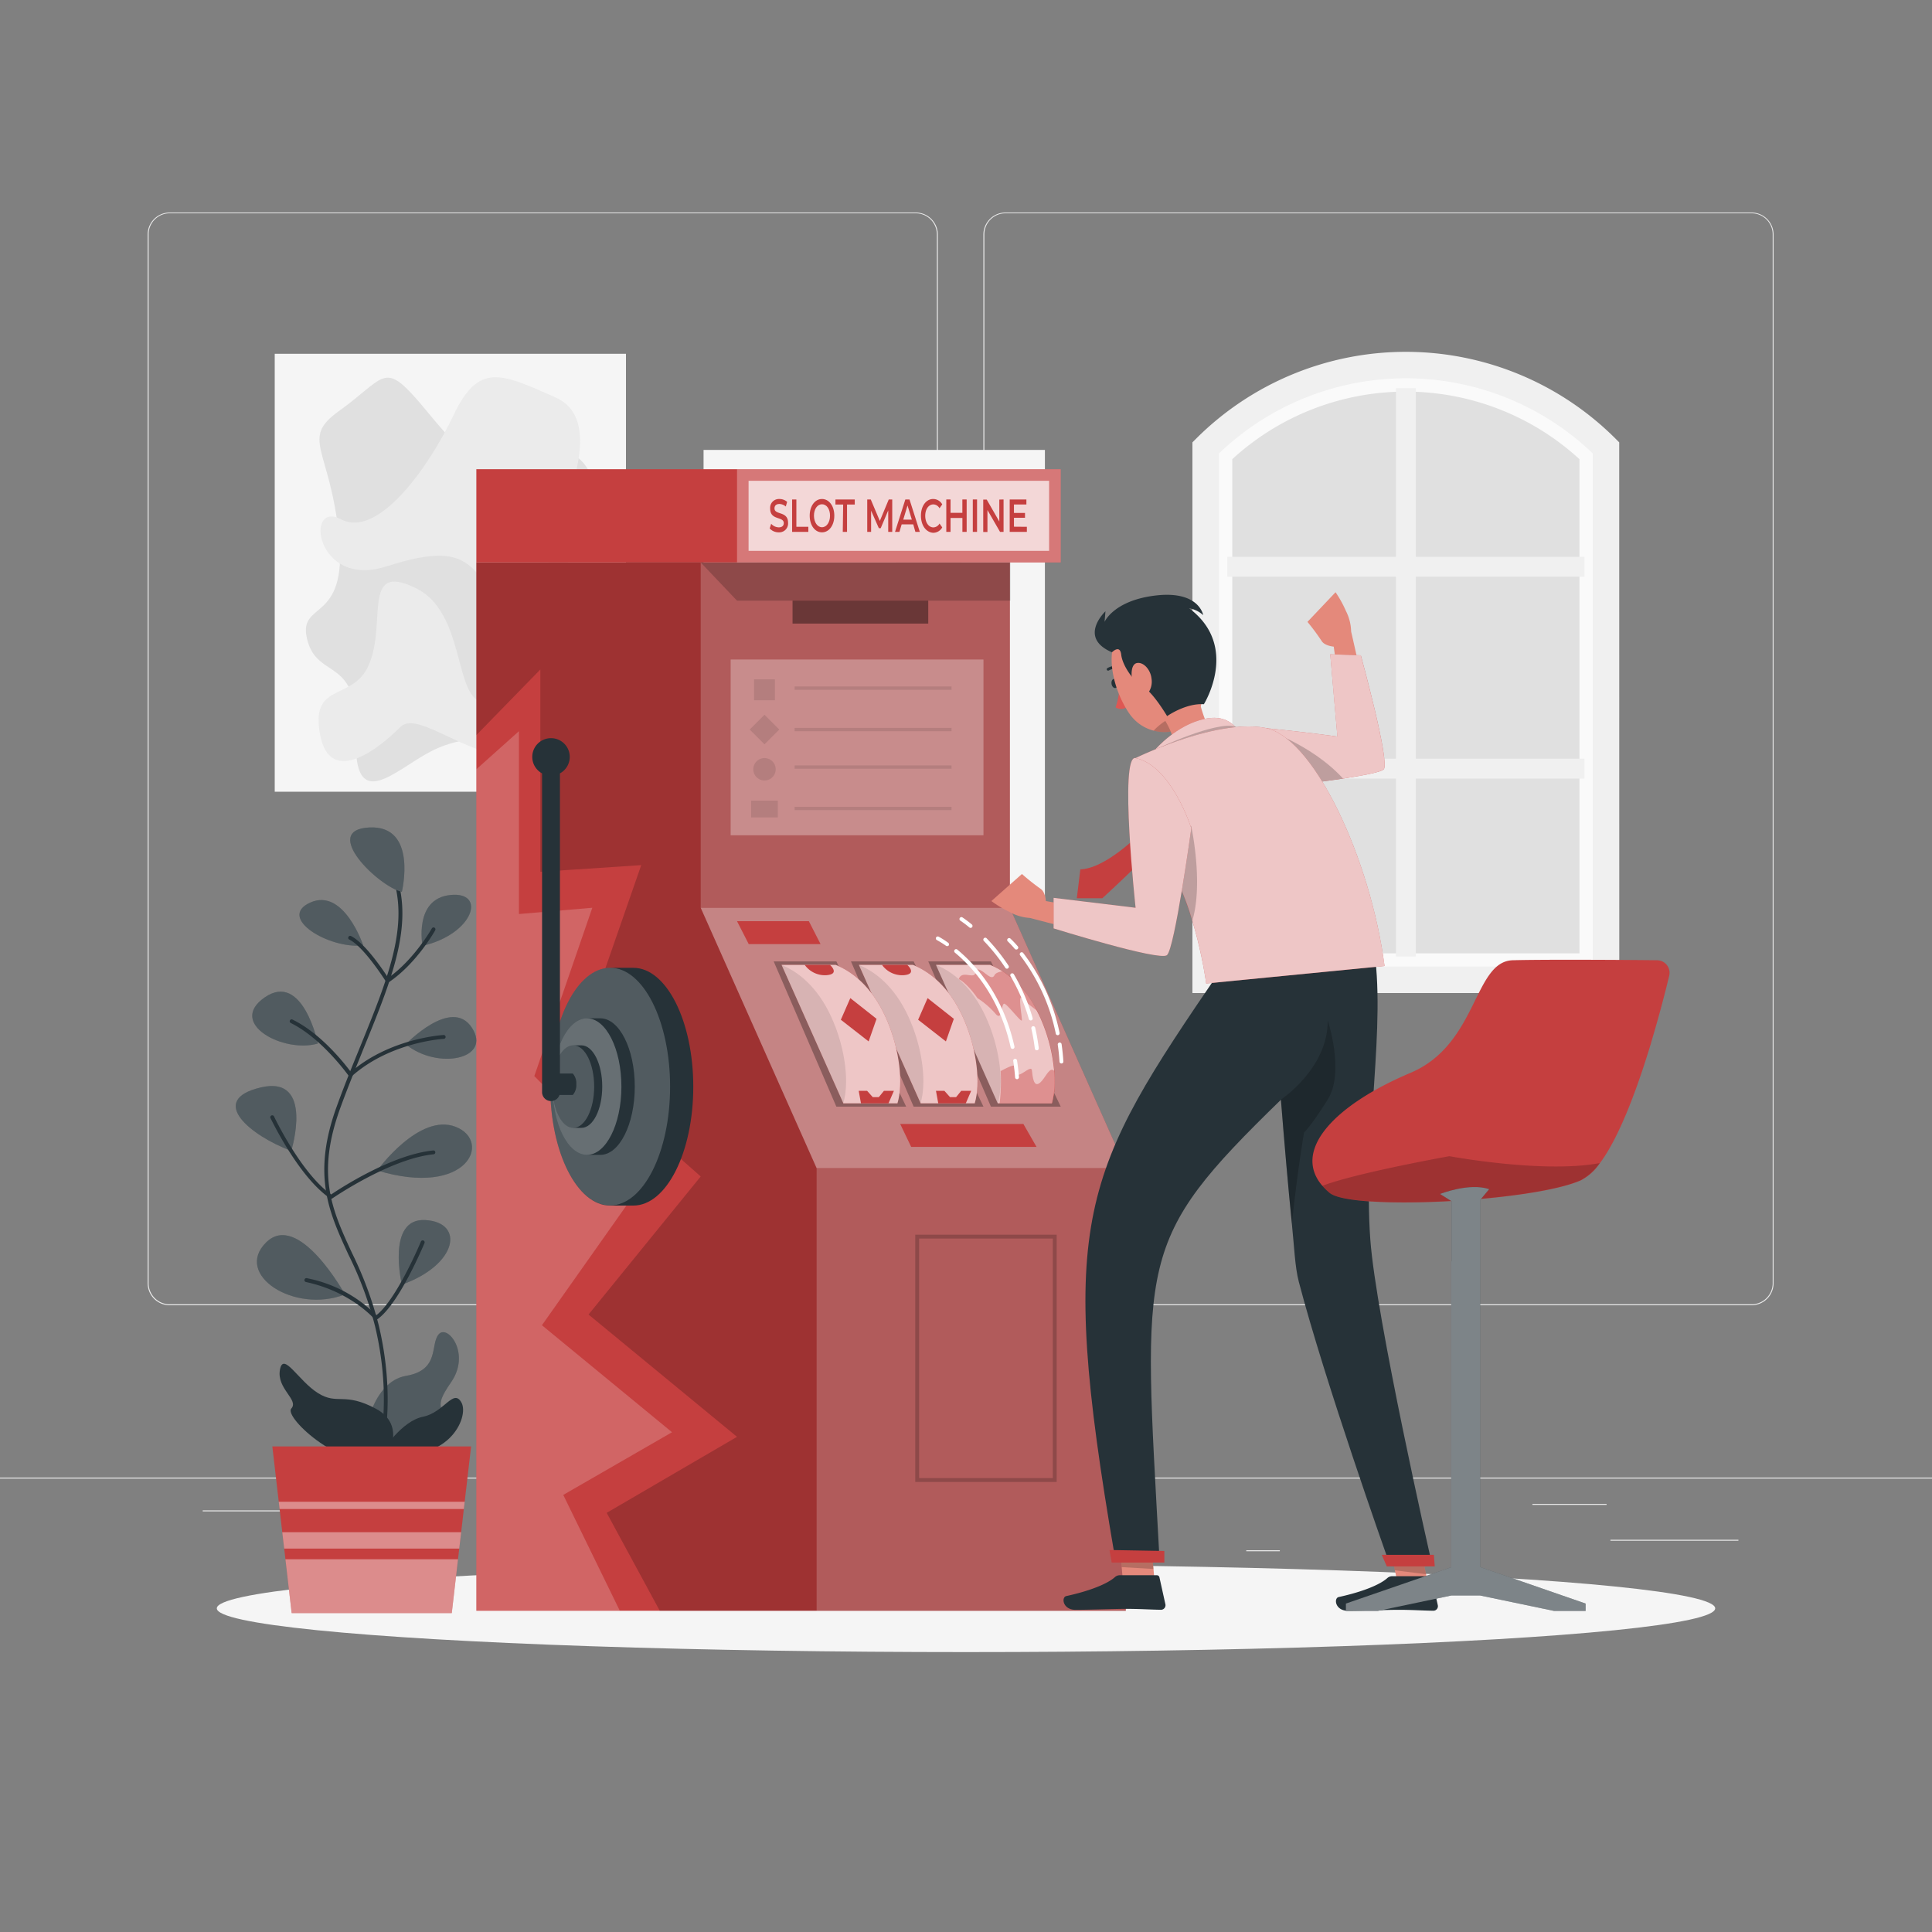 <svg xmlns="http://www.w3.org/2000/svg" viewBox="0 0 500 500"><rect x="0" y="0" width="500" height="500" fill="#808080" stroke="none"/><g id="freepik--background-complete--inject-3"><rect y="382.4" width="500" height="0.25" style="fill:#ebebeb"></rect><rect x="416.78" y="398.49" width="33.12" height="0.25" style="fill:#ebebeb"></rect><rect x="322.53" y="401.21" width="8.69" height="0.25" style="fill:#ebebeb"></rect><rect x="396.59" y="389.21" width="19.19" height="0.25" style="fill:#ebebeb"></rect><rect x="52.46" y="390.89" width="43.19" height="0.25" style="fill:#ebebeb"></rect><rect x="104.56" y="390.89" width="6.33" height="0.25" style="fill:#ebebeb"></rect><rect x="131.47" y="395.11" width="93.68" height="0.25" style="fill:#ebebeb"></rect><path d="M237,337.8H43.91a5.71,5.71,0,0,1-5.7-5.71V60.66A5.71,5.71,0,0,1,43.91,55H237a5.71,5.71,0,0,1,5.71,5.71V332.09A5.71,5.71,0,0,1,237,337.8ZM43.91,55.2a5.46,5.46,0,0,0-5.45,5.46V332.09a5.46,5.46,0,0,0,5.45,5.46H237a5.47,5.47,0,0,0,5.46-5.46V60.66A5.47,5.47,0,0,0,237,55.2Z" style="fill:#ebebeb"></path><path d="M453.31,337.8H260.21a5.72,5.72,0,0,1-5.71-5.71V60.66A5.72,5.72,0,0,1,260.21,55h193.1A5.71,5.71,0,0,1,459,60.66V332.09A5.71,5.71,0,0,1,453.31,337.8ZM260.21,55.2a5.47,5.47,0,0,0-5.46,5.46V332.09a5.47,5.47,0,0,0,5.46,5.46h193.1a5.47,5.47,0,0,0,5.46-5.46V60.66a5.47,5.47,0,0,0-5.46-5.46Z" style="fill:#ebebeb"></path><rect x="71.1" y="91.56" width="90.9" height="113.34" style="fill:#f5f5f5"></rect><path d="M87.74,106.36c11.45-8.21,11.48-12.71,19.68-3.52s13.91,20.31,28.79,14.51,23.17,9.22,13.65,23-6,32.68,0,41.71,3.22,21.2-6.4,14.4-22.65-6.8-31.95-2S91.3,211.15,92.14,190.4s-9.85-14.25-12.6-24.74,10.52-3.83,8.2-26.81S77.6,113.63,87.74,106.36Z" style="fill:#e0e0e0"></path><path d="M143.74,102.84c-13.92-6.16-19.82-9.21-26.34,4.55s-19.65,32.05-29.14,27-6.61,18,11.6,12.23,22.6-2.87,29,11,4.88,21.59,12.61,16.53-2.93-20.64,1.44-33.22S156.24,108.38,143.74,102.84Z" style="fill:#ebebeb"></path><path d="M95,173c5.62-10.76-2-28,12.68-20.76s8.54,35,21.15,28.43,4.07-25.58,14.84-26.51,9.6,41.43-6.11,42.3-29.27-13.09-34-8.27-17.93,15.84-20.67,2.18S90.65,181.3,95,173Z" style="fill:#ebebeb"></path><rect x="182.07" y="116.45" width="88.34" height="118.49" transform="translate(452.49 351.38) rotate(180)" style="fill:#f5f5f5"></rect><path d="M194.55,128.35c2.55-4.74,65.76,19.08,64.06,24.23S209.22,162,205,169s50.51,16.26,49.52,21-52.76.56-53.72,5.27,54.54,12.89,50.83,20-49.8,2-54.87-10,22.84-11.18,23.63-19.14-29.74-9.49-25.86-22.26,44-3.57,40.26-14.7S189.71,137.32,194.55,128.35Z" style="fill:#e6e6e6"></path><path d="M242.9,129c8.25-1.93,17.78,12.81,8,9.51S234.65,130.91,242.9,129Z" style="fill:#ebebeb"></path><path d="M205.67,147.64c.41-4.12-11.76-3.39-11.9,0S205.24,151.92,205.67,147.64Z" style="fill:#ebebeb"></path><path d="M251.65,172.38c-4.45-7.35-17.56-4.17-17.42-.78S256.47,180.32,251.65,172.38Z" style="fill:#ebebeb"></path><polygon points="312.04 115.88 348.83 94.47 377.18 94.47 414.58 114.87 414.58 253.59 312.04 253.59 312.04 115.88" style="fill:#e0e0e0"></polygon><path d="M415.63,253.59H312V115.88l1.06-1a72.86,72.86,0,0,1,50.74-20.39h0a72.88,72.88,0,0,1,50.75,20.39l1.05,1Zm-96.72-6.87h89.85V118.83a66.47,66.47,0,0,0-89.85,0Z" style="fill:#fafafa"></path><polygon points="361.26 247.54 366.41 247.54 366.41 201.5 410.06 201.5 410.06 196.35 366.41 196.35 366.41 149.26 410.06 149.26 410.06 144.11 366.41 144.11 366.41 100.46 361.26 100.46 361.26 144.11 317.61 144.11 317.61 149.26 361.26 149.26 361.26 196.35 317.61 196.35 317.61 201.5 361.26 201.5 361.26 247.54" style="fill:#f0f0f0"></polygon><path d="M419.07,257H308.6V114.48l1-1a76.77,76.77,0,0,1,108.45,0l1,1Zm-103.6-6.87H412.2V117.34a69.9,69.9,0,0,0-96.73,0Z" style="fill:#f0f0f0"></path></g><g id="freepik--Shadow--inject-3"><ellipse id="freepik--path--inject-3" cx="250" cy="416.24" rx="193.89" ry="11.32" style="fill:#f5f5f5"></ellipse></g><g id="freepik--slot-machine--inject-3"><polygon points="261.35 234.93 261.35 145.56 123.28 145.56 123.28 416.87 291.35 416.87 291.35 302.31 261.35 234.93" style="fill:#C53F3F"></polygon><polygon points="291.34 302.31 291.34 416.87 170.75 416.87 157.01 391.52 190.74 371.85 152.31 340.2 181.34 304.47 148.14 275.12 165.95 223.89 139.84 225.62 139.84 173.26 123.28 190.25 123.28 145.56 261.34 145.56 261.34 234.93 291.34 302.31" style="opacity:0.2;isolation:isolate"></polygon><rect x="181.34" y="145.56" width="80" height="89.36" style="fill:#fff;opacity:0.2;isolation:isolate"></rect><polygon points="181.34 234.93 211.34 302.31 291.35 302.31 261.35 234.93 181.34 234.93" style="fill:#fff;opacity:0.4;isolation:isolate"></polygon><rect x="211.34" y="302.31" width="80" height="114.56" style="fill:#fff;opacity:0.2;isolation:isolate"></rect><polygon points="240.23 248.81 256.45 286.4 274.52 286.4 256.45 248.81 240.23 248.81" style="opacity:0.3;isolation:isolate"></polygon><path d="M269.77,264.56c-3.29-8-8.17-12.66-13.51-14.86h-14l16,35.85h14C273.83,280.29,272.76,271.8,269.77,264.56Z" style="fill:#C53F3F"></path><path d="M272.22,285.55h-14l-16-35.85h14a20.21,20.21,0,0,1,3.16,1.64,25.69,25.69,0,0,1,8.9,10.13,34,34,0,0,1,1.45,3.09,43.08,43.08,0,0,1,3.09,12.61A23.1,23.1,0,0,1,272.22,285.55Z" style="fill:#fff;opacity:0.7;isolation:isolate"></path><path d="M258.22,285.55l-16-35.85c5.34,2.2,10.22,6.9,13.51,14.86C258.76,271.8,259.83,280.29,258.22,285.55Z" style="opacity:0.1;isolation:isolate"></path><path d="M264.45,264.07c-.13.59-3.3-3.62-4.39-4.26s-.49,4.86-2.45,2.51a21.59,21.59,0,0,0-4.64-4c-2.78-4-4.84-4.94-4.84-4.94.69-1.94,2.74-.7,3.79-1s.27-2,1.72-1.34,3,2.81,3.73,1.34c.26-.54,1.1-.86,2.05-1a25.69,25.69,0,0,1,8.9,10.13,45.09,45.09,0,0,1-3.87-3.16C263.4,257.22,264.58,263.48,264.45,264.07Z" style="fill:#C53F3F;opacity:0.4"></path><path d="M272.22,285.55H258.7a48.63,48.63,0,0,0,.27-8.35s3.32-1.85,3.48-1.32.13,2.5,1.26,2.24,3.17-2.31,3.34-1.16.32,4.46,1.89,3.4,2.61-4.56,3.92-3.19A23.1,23.1,0,0,1,272.22,285.55Z" style="fill:#C53F3F;opacity:0.4"></path><polygon points="220.23 248.81 236.45 286.4 254.52 286.4 236.45 248.81 220.23 248.81" style="opacity:0.3;isolation:isolate"></polygon><path d="M249.77,264.56c-3.29-8-8.17-12.66-13.51-14.86h-14l16,35.85h14C253.83,280.29,252.76,271.8,249.77,264.56Z" style="fill:#C53F3F"></path><path d="M249.77,264.56c-3.29-8-8.17-12.66-13.51-14.86h-14l16,35.85h14C253.83,280.29,252.76,271.8,249.77,264.56Z" style="fill:#fff;opacity:0.7;isolation:isolate"></path><path d="M238.22,285.55l-16-35.85c5.34,2.2,10.22,6.9,13.51,14.86C238.76,271.8,239.83,280.29,238.22,285.55Z" style="opacity:0.1;isolation:isolate"></path><polygon points="240.06 258.31 246.85 263.67 244.8 269.52 237.61 263.91 240.06 258.31" style="fill:#C53F3F"></polygon><path d="M228.25,249.7a6.43,6.43,0,0,0,5.61,2.68c3.69-.27.92-2.68.92-2.68Z" style="fill:#C53F3F"></path><polygon points="242.82 285.55 242.23 282.31 244.41 282.31 245.86 283.93 247.44 283.93 248.76 282.31 251.34 282.31 249.94 285.55 242.82 285.55" style="fill:#C53F3F"></polygon><polygon points="200.23 248.81 216.45 286.4 234.52 286.4 216.45 248.81 200.23 248.81" style="opacity:0.3;isolation:isolate"></polygon><path d="M229.77,264.56c-3.29-8-8.17-12.66-13.51-14.86h-14l16,35.85h14C233.83,280.29,232.76,271.8,229.77,264.56Z" style="fill:#C53F3F"></path><path d="M229.77,264.56c-3.29-8-8.17-12.66-13.51-14.86h-14l16,35.85h14C233.83,280.29,232.76,271.8,229.77,264.56Z" style="fill:#fff;opacity:0.7;isolation:isolate"></path><path d="M218.22,285.55l-16-35.85c5.34,2.2,10.22,6.9,13.51,14.86C218.76,271.8,219.83,280.29,218.22,285.55Z" style="opacity:0.1;isolation:isolate"></path><polygon points="220.06 258.31 226.85 263.67 224.8 269.52 217.61 263.91 220.06 258.31" style="fill:#C53F3F"></polygon><path d="M208.25,249.7a6.43,6.43,0,0,0,5.61,2.68c3.69-.27.92-2.68.92-2.68Z" style="fill:#C53F3F"></path><polygon points="222.82 285.55 222.23 282.31 224.41 282.31 225.86 283.93 227.44 283.93 228.76 282.31 231.34 282.31 229.94 285.55 222.82 285.55" style="fill:#C53F3F"></polygon><polygon points="232.97 290.88 264.85 290.88 268.25 296.81 235.81 296.81 232.97 290.88" style="fill:#C53F3F"></polygon><polygon points="190.74 238.4 193.77 244.33 212.36 244.33 209.33 238.4 190.74 238.4" style="fill:#C53F3F"></polygon><rect x="189.09" y="170.68" width="65.43" height="45.49" style="fill:#fff;opacity:0.3;isolation:isolate"></rect><rect x="205.11" y="155.45" width="35.12" height="5.93" style="opacity:0.4;isolation:isolate"></rect><rect x="195.14" y="175.82" width="5.41" height="5.41" style="opacity:0.1;isolation:isolate"></rect><rect x="195.14" y="186.1" width="5.41" height="5.41" transform="translate(191.46 -84.6) rotate(45)" style="opacity:0.1;isolation:isolate"></rect><path d="M200.75,199.09a2.9,2.9,0,1,1-2.9-2.9A2.9,2.9,0,0,1,200.75,199.09Z" style="opacity:0.1;isolation:isolate"></path><rect x="194.39" y="207.2" width="6.91" height="4.35" style="opacity:0.1;isolation:isolate"></rect><rect x="205.64" y="177.66" width="40.62" height="0.86" style="opacity:0.1;isolation:isolate"></rect><rect x="205.64" y="188.38" width="40.62" height="0.86" style="opacity:0.1;isolation:isolate"></rect><rect x="205.64" y="198.09" width="40.62" height="0.86" style="opacity:0.1;isolation:isolate"></rect><rect x="205.64" y="208.8" width="40.62" height="0.86" style="opacity:0.1;isolation:isolate"></rect><rect x="123.28" y="121.43" width="151.23" height="24.13" style="fill:#C53F3F"></rect><rect x="190.74" y="121.43" width="83.78" height="24.13" style="fill:#fff;opacity:0.3;isolation:isolate"></rect><rect x="223.56" y="94.61" width="18.13" height="77.78" transform="translate(366.12 -99.13) rotate(90)" style="fill:#fff;opacity:0.7;isolation:isolate"></rect><path d="M199.19,136.76l.39-1.21a2.71,2.71,0,0,0,1.95.93c.92,0,1.31-.47,1.31-1.1,0-1.81-3.52-.62-3.52-3.74a2.28,2.28,0,0,1,2.39-2.5,3,3,0,0,1,2,.74l-.35,1.21a2.64,2.64,0,0,0-1.63-.66c-.92,0-1.29.5-1.29,1.14,0,1.79,3.51.62,3.51,3.71a2.29,2.29,0,0,1-2.39,2.49A3.15,3.15,0,0,1,199.19,136.76Z" style="fill:#C53F3F"></path><path d="M205,129.26h1.1v7.07h3.1v1.32H205Z" style="fill:#C53F3F"></path><path d="M209.55,133.45c0-2.48,1.35-4.31,3.18-4.31s3.19,1.82,3.19,4.31-1.35,4.32-3.19,4.32S209.55,135.94,209.55,133.45Zm5.26,0c0-1.71-.88-2.95-2.08-2.95s-2.08,1.24-2.08,2.95.89,3,2.08,3S214.81,135.17,214.81,133.45Z" style="fill:#C53F3F"></path><path d="M218.21,130.57h-2v-1.31h5v1.31h-2v7.08h-1.1Z" style="fill:#C53F3F"></path><path d="M229.87,137.65v-5.56l-1.94,4.6h-.49l-2-4.53v5.49h-1v-8.39h.91l2.35,5.56,2.31-5.56h.9v8.39Z" style="fill:#C53F3F"></path><path d="M236.35,135.71h-3l-.58,1.94h-1.14l2.67-8.39h1.08l2.67,8.39h-1.15Zm-.37-1.23-1.11-3.67-1.11,3.67Z" style="fill:#C53F3F"></path><path d="M238.34,133.45c0-2.5,1.35-4.31,3.17-4.31a2.68,2.68,0,0,1,2.34,1.4l-.71,1a1.87,1.87,0,0,0-1.58-1c-1.23,0-2.11,1.23-2.11,2.95s.88,3,2.11,3a1.85,1.85,0,0,0,1.58-1l.71,1a2.69,2.69,0,0,1-2.35,1.4C239.69,137.77,238.34,136,238.34,133.45Z" style="fill:#C53F3F"></path><path d="M250.17,129.26v8.39h-1.1v-3.6H246v3.6h-1.1v-8.39H246v3.46h3.06v-3.46Z" style="fill:#C53F3F"></path><path d="M251.76,129.26h1.1v8.39h-1.1Z" style="fill:#C53F3F"></path><path d="M259.72,129.26v8.39h-.91L255.55,132v5.68h-1.09v-8.39h.9l3.26,5.68v-5.68Z" style="fill:#C53F3F"></path><path d="M265.75,136.34v1.31h-4.44v-8.39h4.32v1.3h-3.22v2.19h2.86V134h-2.86v2.31Z" style="fill:#C53F3F"></path><polygon points="181.34 145.56 190.74 155.45 261.48 155.45 261.48 145.56 181.34 145.56" style="opacity:0.2;isolation:isolate"></polygon><g style="opacity:0.2;isolation:isolate"><path d="M273.47,383.53h-36.6v-64h36.6Zm-35.6-1h34.6v-62h-34.6Z"></path></g><polygon points="123.28 199.09 134.3 189.23 134.3 236.55 153.29 234.93 138.28 278.49 165.94 306.57 140.25 342.97 173.92 370.66 145.77 386.88 160.41 416.87 123.28 416.87 123.28 199.09" style="fill:#fff;opacity:0.2;isolation:isolate"></polygon><path d="M163.91,250.47h-6c-8.56,0-15.51,13.76-15.51,30.74S149.35,312,157.91,312h6c8.57,0,15.51-13.76,15.51-30.75S172.48,250.47,163.91,250.47Z" style="fill:#263238"></path><ellipse cx="157.91" cy="281.21" rx="15.51" ry="30.75" style="fill:#fff;opacity:0.2;isolation:isolate"></ellipse><path d="M155.36,263.54h-3.45c-4.92,0-8.91,7.91-8.91,17.67s4,17.67,8.91,17.67h3.45c4.92,0,8.92-7.91,8.92-17.67S160.28,263.54,155.36,263.54Z" style="fill:#263238"></path><ellipse cx="151.91" cy="281.21" rx="8.91" ry="17.67" style="fill:#fff;opacity:0.3;isolation:isolate"></ellipse><path d="M150.47,270.53h-2.08c-3,0-5.39,4.78-5.39,10.68s2.41,10.68,5.39,10.68h2.08c3,0,5.39-4.78,5.39-10.68S153.45,270.53,150.47,270.53Z" style="fill:#263238"></path><path d="M153.77,281.21c0,5.9-2.41,10.68-5.38,10.68S143,287.11,143,281.21s2.41-10.68,5.39-10.68S153.77,275.31,153.77,281.21Z" style="fill:#fff;opacity:0.2;isolation:isolate"></path><path d="M149.15,280.6a3.83,3.83,0,0,0-.91-2.77h-3.33V200.15a4.85,4.85,0,1,0-4.62,0v82.52a2.31,2.31,0,0,0,4.5.71h3.45A3.86,3.86,0,0,0,149.15,280.6Z" style="fill:#263238"></path><path d="M245.11,244.86a.47.47,0,0,1-.28-.09,22.54,22.54,0,0,0-2.36-1.47.5.5,0,0,1-.22-.67.5.5,0,0,1,.67-.22A20.47,20.47,0,0,1,245.4,244a.5.5,0,0,1,.12.69A.5.5,0,0,1,245.11,244.86Z" style="fill:#fff"></path><path d="M262.05,271.45a.5.5,0,0,1-.49-.39c-2.81-12.69-9.4-20.35-14.44-24.53a.51.51,0,0,1-.06-.71.49.49,0,0,1,.7-.06c5.16,4.29,11.9,12.12,14.78,25.08a.5.5,0,0,1-.38.6Z" style="fill:#fff"></path><path d="M263.21,279.29a.5.5,0,0,1-.5-.46c-.11-1.43-.27-2.85-.48-4.23a.49.49,0,0,1,.41-.57.5.5,0,0,1,.57.42c.22,1.4.38,2.85.5,4.3a.52.52,0,0,1-.46.54Z" style="fill:#fff"></path><path d="M251.19,240.14a.49.49,0,0,1-.32-.12,28.91,28.91,0,0,0-2.35-1.77.5.5,0,0,1,.54-.84,29.35,29.35,0,0,1,2.45,1.84.51.51,0,0,1,.06.71A.48.48,0,0,1,251.19,240.14Z" style="fill:#fff"></path><path d="M260.59,250.7a.48.48,0,0,1-.41-.23,48.65,48.65,0,0,0-5.53-6.92.5.5,0,1,1,.72-.69,49.34,49.34,0,0,1,5.64,7.06.5.5,0,0,1-.14.69A.49.49,0,0,1,260.59,250.7Z" style="fill:#fff"></path><path d="M266.76,264.09a.51.51,0,0,1-.49-.36,47.65,47.65,0,0,0-4.74-11.09.5.5,0,0,1,.17-.68.51.51,0,0,1,.69.18,49.61,49.61,0,0,1,4.85,11.31.5.5,0,0,1-.35.62A.3.3,0,0,1,266.76,264.09Z" style="fill:#fff"></path><path d="M268.31,271.81a.5.5,0,0,1-.5-.44,49.41,49.41,0,0,0-.9-5.17.5.5,0,0,1,1-.22c.39,1.72.7,3.49.92,5.27a.5.5,0,0,1-.44.56Z" style="fill:#fff"></path><path d="M263,245.73a.52.52,0,0,1-.38-.17,26.23,26.23,0,0,0-1.81-1.94.48.48,0,0,1,0-.7.5.5,0,0,1,.71,0,25.79,25.79,0,0,1,1.89,2,.5.5,0,0,1-.06.7A.49.49,0,0,1,263,245.73Z" style="fill:#fff"></path><path d="M273.73,267.91a.5.5,0,0,1-.49-.4A50,50,0,0,0,264,247.22a.5.5,0,0,1,.79-.61,50.87,50.87,0,0,1,9.43,20.7.51.51,0,0,1-.39.59Z" style="fill:#fff"></path><path d="M274.7,275.23a.5.5,0,0,1-.5-.47c-.09-1.46-.24-2.94-.45-4.38a.51.51,0,0,1,.42-.57.51.51,0,0,1,.57.42c.21,1.48.37,3,.46,4.47a.49.49,0,0,1-.47.53Z" style="fill:#fff"></path></g><g id="freepik--Character--inject-3"><g id="freepik--group--inject-3"><path d="M304.66,205.39S289.51,224.6,279.59,225l-.91,7.46,6.61,0s19.95-18.21,21.26-22.39S304.66,205.39,304.66,205.39Z" style="fill:#C53F3F"></path><path d="M324.71,201.73s28.77-.78,30.7-3.18-5.74-35.12-5.74-35.12a12.27,12.27,0,0,0-1.35-5.32,28.82,28.82,0,0,0-2.68-4.84l-7.27,7.67a57.67,57.67,0,0,1,3.62,4.87c.75,1.35,3.18,1.54,3.18,1.54s3.57,25.35,2.51,25.57S322.27,191,322.27,191Z" style="fill:#e4897b"></path><path d="M352.18,169.6l-7.91-.27,1.85,21.29s-10.12-1.43-20-2.29l3.8,15.44c8.87-1,27-3.23,28.2-4.68C359.76,197.17,352.18,169.6,352.18,169.6Z" style="fill:#C53F3F"></path><path d="M358.11,199.09c-.59.7-5.06,1.57-10.53,2.4-5.93.9-13.05,1.75-17.67,2.28l-3.8-15.44c9.89.86,20,2.29,20,2.29l-1.85-21.29,7.91.27S359.76,197.17,358.11,199.09Z" style="fill:#fff;opacity:0.7;isolation:isolate"></path><path d="M347.58,201.49c-5.93.9-13.05,1.75-17.67,2.28l-3.8-15.44S339.1,192.23,347.58,201.49Z" style="opacity:0.2;isolation:isolate"></path><path d="M289.72,178.09a21.18,21.18,0,0,1-1,5,2.74,2.74,0,0,0,2.88-.05Z" style="fill:#de5753"></path><path d="M287.67,177c.1.66.54,1.13,1,1.06s.71-.65.61-1.3-.54-1.13-1-1.06S287.57,176.37,287.67,177Z" style="fill:#263238"></path><path d="M286.79,173.56a.35.35,0,0,1-.16-.67,4.08,4.08,0,0,1,3.59-.25.35.35,0,1,1-.33.62,3.43,3.43,0,0,0-2.94.27A.45.45,0,0,1,286.79,173.56Z" style="fill:#263238"></path><path d="M292.34,184.77a9.29,9.29,0,0,0,.72.91,10.84,10.84,0,0,0,5.51,3.41,10.3,10.3,0,0,0,1.64.31,9.94,9.94,0,0,0,8.07-2.75,10.12,10.12,0,0,0,2.21-3.28c2.22-5.14.45-9.38-2-16.78a10.47,10.47,0,0,0-2.52-4.27A10.64,10.64,0,0,0,291,162C285,167.71,288.22,178.87,292.34,184.77Z" style="fill:#e4897b"></path><path d="M298.57,189.09a10.3,10.3,0,0,0,1.64.31,9.94,9.94,0,0,0,8.07-2.75,12,12,0,0,0-2.25-2A15.39,15.39,0,0,0,298.57,189.09Z" style="opacity:0.2;isolation:isolate"></path><path d="M316.81,192.79c-2.3,4.64-11.51,6.85-11.51,6.85s-6,.64-5.56-1.51c3-1.79,4-3.89,3.87-6.06a9.88,9.88,0,0,0-1.11-3.8,19.37,19.37,0,0,0-1.07-1.94l7.68-12.23C309.76,179.94,311.82,190.33,316.81,192.79Z" style="fill:#e4897b"></path><path d="M311.56,182.25s9.38-15-3.83-24.84a7.49,7.49,0,0,1,3.66,1.78s-1.05-6.32-12.08-5.1-13.45,6.84-13.45,6.84l.23-2.73s-7.23,6.79,1.69,10.61c0,0,2.08-2.14,2.39.62s3.07,6.85,5.66,8.3,6.22,7.6,6.22,7.6S306.85,181.94,311.56,182.25Z" style="fill:#263238"></path><path d="M298,175.55a5,5,0,0,1-1.15,4.16c-1.23,1.2-3-.5-3.65-2.76-.55-2-.61-5.12,1.11-5.37S297.77,173.4,298,175.55Z" style="fill:#e4897b"></path><path d="M299.06,193.9s5.4-6.32,12.75-7.86,9.12,4.21,9.12,4.21Z" style="fill:#C53F3F"></path><path d="M299.06,193.9s5.4-6.32,12.75-7.86,9.12,4.21,9.12,4.21Z" style="fill:#fff;opacity:0.7;isolation:isolate"></path><path d="M319.56,188c-5-1.35-19.85,5.64-19.85,5.64l4.92,2.52S323.66,189.11,319.56,188Z" style="opacity:0.2;isolation:isolate"></path><polygon points="298.81 409.42 290.7 410.27 290.29 405.57 289.18 392.78 297.29 391.92 298.52 406.05 298.81 409.42" style="fill:#e4897b"></polygon><polygon points="369.29 408.39 361.43 408.39 361.04 406.62 360.99 406.4 358.55 395.05 358.49 394.82 357.55 390.47 365.42 390.47 369.29 408.39" style="fill:#e4897b"></polygon><polygon points="297.29 391.92 298.52 406.05 290.29 405.57 289.18 392.78 297.29 391.92" style="opacity:0.2;isolation:isolate"></polygon><polygon points="369.06 407.4 369.05 407.4 361 406.4 360.99 406.4 358.61 395.45 358.62 395.45 366.61 396.08 368.99 407.05 369.06 407.4" style="opacity:0.2;isolation:isolate"></polygon><path d="M360.34,407.92h9.55a.68.68,0,0,1,.67.54l1.55,7a1.18,1.18,0,0,1-1.15,1.4c-3.09-.05-5.34-.24-9.22-.24-2.39,0-9.6.25-12.9.25s-3.73-3.26-2.38-3.56c6.06-1.32,10.62-3.15,12.56-4.89A1.89,1.89,0,0,1,360.34,407.92Z" style="fill:#263238"></path><path d="M289.84,407.67h9.55a.68.68,0,0,1,.67.54l1.55,7a1.18,1.18,0,0,1-1.15,1.4c-3.09-.05-5.34-.24-9.22-.24-2.39,0-9.6.25-12.9.25s-3.73-3.26-2.38-3.56c6.06-1.32,10.62-3.15,12.56-4.89A1.89,1.89,0,0,1,289.84,407.67Z" style="fill:#263238"></path><path d="M288.44,402.39l11.6.38c-4.22-77.56-6.19-81.52,31.46-118.15.88,11.08,1.87,22.57,2.84,32.15.61,5.93.79,11.11,1.78,14.91,6.7,25.69,22.82,71.15,22.82,71.15l11.32.51S356.09,341,354.63,320.72c-1.91-26.64,4.31-55.48.78-76.33l-39.55,6.71C280,303.58,273.43,314.92,288.44,402.39Z" style="fill:#263238"></path><path d="M331.5,284.57c.88,11.08,1.87,22.6,2.84,32.18,1.42-13.83,3.16-23.69,3.16-23.69s1.63-1.34,6.11-8.49,0-20.5,0-20.5C343.75,276.47,331.5,284.57,331.5,284.57Z" style="opacity:0.2;isolation:isolate"></path><polygon points="287.14 401.14 287.71 404.39 301.33 404.39 301.33 401.39 287.14 401.14" style="fill:#C53F3F"></polygon><polygon points="357.6 402.39 358.91 405.39 371.31 405.39 371.08 402.39 357.6 402.39" style="fill:#C53F3F"></polygon><path d="M293.89,196.18s20.91-10.25,33.57-7.8,27.3,34.16,30.86,61.62l-46.16,4.52s-2.5-19.59-10.47-32.13Z" style="fill:#C53F3F"></path><path d="M358.32,250l-46.16,4.52a111.81,111.81,0,0,0-3.59-16.23,65.53,65.53,0,0,0-6.88-15.9l-2.23-7.48-5.57-18.73s20.91-10.25,33.57-7.8S354.76,222.54,358.32,250Z" style="fill:#fff;opacity:0.7;isolation:isolate"></path><path d="M308.57,238.29a65.53,65.53,0,0,0-6.88-15.9l-2.23-7.48,8.82-1.14S311.5,228.49,308.57,238.29Z" style="opacity:0.2;isolation:isolate"></path><path d="M305.7,213.9s-1.74,28.73-4.2,30.58-34.91-6.91-34.91-6.91a12.4,12.4,0,0,1-5.27-1.53,29.55,29.55,0,0,1-4.75-2.85l7.91-7a58.18,58.18,0,0,0,4.75,3.78c1.32.79,1.43,3.22,1.43,3.22s25.21,4.43,25.47,3.37-1.06-25.45-1.06-25.45Z" style="fill:#e4897b"></path><path d="M293.89,196.18c-4.29-.91,0,38.75,0,38.75l-21.22-2.57v7.91S300,248.78,302,247.2s6.31-32.84,6.31-32.84S303.23,198.17,293.89,196.18Z" style="fill:#C53F3F"></path><path d="M293.89,196.18c-4.29-.91,0,38.75,0,38.75l-21.22-2.57v7.91S300,248.78,302,247.2s6.31-32.84,6.31-32.84S303.23,198.17,293.89,196.18Z" style="fill:#fff;opacity:0.7;isolation:isolate"></path></g></g><g id="freepik--Chair--inject-3"><path d="M432,252.48c-.94,3.91-2.57,10.3-4.69,17.32a.25.25,0,0,0,0,.07c-3.42,11.31-8.1,24.27-13.26,31.16a13.54,13.54,0,0,1-4.89,4.43c-12.5,5.58-59.49,7.9-65.07,3.25a14.79,14.79,0,0,1-1.83-1.78c-7.82-9,2.6-20.74,22.76-29.27,17.52-7.41,16.29-28.88,26.52-29.15,8-.22,28.56-.1,37.35,0A3.25,3.25,0,0,1,432,252.48Z" style="fill:#C53F3F"></path><path d="M414,301a13.54,13.54,0,0,1-4.89,4.43c-12.5,5.58-59.49,7.9-65.07,3.25a14.79,14.79,0,0,1-1.83-1.78c8.58-3.33,32.89-7.68,32.89-7.68S399.53,303.76,414,301Z" style="opacity:0.2;isolation:isolate"></path><path d="M383.07,405.55v-95l2.33-2.8C380.2,306,372.68,309,372.68,309l3,1.89v15.52h-.1v79.19L348.32,415v1.9h8.27l19.07-4H383l19.16,4h8.19V415Z" style="fill:#263238"></path><path d="M383.07,405.55v-95l2.33-2.8C380.2,306,372.68,309,372.68,309l3,1.89v15.52h-.1v79.19L348.32,415v1.9h8.27l19.07-4H383l19.16,4h8.19V415Z" style="fill:#fff;opacity:0.4;isolation:isolate"></path></g><g id="freepik--Plant--inject-3"><path d="M94.35,371.41s1.89-13.83,10.74-15.34,6.17-8.21,8.48-10.79,8.32,5,3.17,12.44-.94,5.08-3.17,12S93.54,382.88,94.35,371.41Z" style="fill:#263238"></path><path d="M94.35,371.41s1.89-13.83,10.74-15.34,6.17-8.21,8.48-10.79,8.32,5,3.17,12.44-.94,5.08-3.17,12S93.54,382.88,94.35,371.41Z" style="fill:#fff;opacity:0.2;isolation:isolate"></path><path d="M97.29,380.75l-.18,0a.5.5,0,0,1-.28-.65c0-.14,5.51-14.73.22-36.93a93.07,93.07,0,0,0-6.87-18.46c-5.09-11.07-9.49-20.62-3-38.45,2-5.53,4.12-10.69,6.15-15.67,7.5-18.44,13.43-33,7.16-46.52a.51.51,0,0,1,.25-.66.49.49,0,0,1,.66.24c6.45,13.9.45,28.65-7.15,47.31-2,5-4.12,10.13-6.13,15.64C81.77,304,85.88,313,91.09,324.26A96,96,0,0,1,98,342.91c5.36,22.53-.21,37.37-.27,37.52A.51.51,0,0,1,97.29,380.75Z" style="fill:#263238"></path><path d="M99.83,377.63s5.72-8.62-2.54-13.05-9.9-.86-15-4.05-9-10.9-9.85-6,5,7.75,2.95,10S89.26,381.51,99.83,377.63Z" style="fill:#263238"></path><path d="M104,230.81s4.2-17.32-8.46-16.66S98,229.48,104,230.81Z" style="fill:#263238"></path><path d="M94,244.67s-5-15-13.7-11.09S85.13,245.67,94,244.67Z" style="fill:#263238"></path><path d="M109.35,244.78s-2.33-12.14,7.16-13.15S122.63,241.72,109.35,244.78Z" style="fill:#263238"></path><path d="M105,270.27s11.85-12.41,17.12-4.3S113.34,277,105,270.27Z" style="fill:#263238"></path><path d="M82.28,270.06s-3.92-18.71-13.75-11.95S73.45,272.67,82.28,270.06Z" style="fill:#263238"></path><path d="M75.38,297.85s6.08-19.71-7.9-16.42S65,294,75.38,297.85Z" style="fill:#263238"></path><path d="M97.63,302.92s10.82-15,20.3-11.3S121.08,310,97.63,302.92Z" style="fill:#263238"></path><path d="M89.28,335s-12-21.79-20.42-13.45S76.15,340.07,89.28,335Z" style="fill:#263238"></path><path d="M104,332.47s-4.1-17.32,6.09-16.72S118.47,327.29,104,332.47Z" style="fill:#263238"></path><g style="opacity:0.2;isolation:isolate"><path d="M104,230.81s4.2-17.32-8.46-16.66S98,229.48,104,230.81Z" style="fill:#fff"></path><path d="M94,244.67s-5-15-13.7-11.09S85.13,245.67,94,244.67Z" style="fill:#fff"></path><path d="M109.35,244.78s-2.33-12.14,7.16-13.15S122.63,241.72,109.35,244.78Z" style="fill:#fff"></path><path d="M105,270.27s11.85-12.41,17.12-4.3S113.34,277,105,270.27Z" style="fill:#fff"></path><path d="M82.28,270.06s-3.92-18.71-13.75-11.95S73.45,272.67,82.28,270.06Z" style="fill:#fff"></path><path d="M75.38,297.85s6.08-19.71-7.9-16.42S65,294,75.38,297.85Z" style="fill:#fff"></path><path d="M97.63,302.92s10.82-15,20.3-11.3S121.08,310,97.63,302.92Z" style="fill:#fff"></path><path d="M89.28,335s-12-21.79-20.42-13.45S76.15,340.07,89.28,335Z" style="fill:#fff"></path><path d="M104,332.47s-4.1-17.32,6.09-16.72S118.47,327.29,104,332.47Z" style="fill:#fff"></path></g><path d="M100.31,254.27h-.1a.46.46,0,0,1-.32-.22c-.06-.09-5.65-9-9.5-10.9a.49.49,0,0,1-.22-.67.5.5,0,0,1,.67-.23c3.63,1.8,8.41,8.95,9.62,10.83,6.68-4.68,11.26-12.72,11.3-12.81a.51.51,0,0,1,.68-.19.5.5,0,0,1,.19.68c-.19.36-4.92,8.67-12,13.44A.46.46,0,0,1,100.31,254.27Z" style="fill:#263238"></path><path d="M90.61,278.66h0a.49.49,0,0,1-.35-.2c-.07-.1-6.93-9.75-15-13.7a.5.5,0,0,1-.23-.67.49.49,0,0,1,.66-.23c7.44,3.61,13.63,11.57,15.11,13.57,10.24-8.81,23.88-9.56,24-9.57a.49.49,0,0,1,.52.48.5.5,0,0,1-.48.52c-.13,0-13.8.77-23.81,9.68A.53.53,0,0,1,90.61,278.66Z" style="fill:#263238"></path><path d="M85.73,310.24a.47.47,0,0,1-.28-.09C77.37,304.67,70.33,290,70,289.35a.49.49,0,0,1,.24-.66.5.5,0,0,1,.67.23c.07.15,7,14.73,14.79,20.21,2.19-1.48,15.65-10.32,26.42-11.39a.48.48,0,0,1,.54.44.5.5,0,0,1-.44.55C101,299.85,86.16,310.05,86,310.15A.49.49,0,0,1,85.73,310.24Z" style="fill:#263238"></path><path d="M97.29,341.56a.52.52,0,0,1-.38-.17c-.06-.08-6.06-7.1-17.72-9.6a.5.5,0,0,1,.21-1,34.87,34.87,0,0,1,18,9.58c5.27-4.06,11.47-18.9,11.53-19.05a.5.5,0,0,1,.93.38c-.27.65-6.67,15.95-12.25,19.76A.46.46,0,0,1,97.29,341.56Z" style="fill:#263238"></path><path d="M99,375.57s4.9-7.8,10.44-8.91,7.92-7.49,10-3.65S115.77,379.56,99,375.57Z" style="fill:#263238"></path><polygon points="121.92 374.34 120.26 388.65 120.04 390.54 119.35 396.54 118.85 400.78 118.53 403.54 116.92 417.46 75.48 417.46 73.87 403.54 73.55 400.78 73.05 396.54 72.36 390.54 72.14 388.65 70.48 374.34 121.92 374.34" style="fill:#C53F3F"></polygon><polygon points="119.35 396.54 118.85 400.78 73.55 400.78 73.05 396.54 119.35 396.54" style="fill:#fff;opacity:0.4;isolation:isolate"></polygon><polygon points="118.53 403.54 116.92 417.46 75.48 417.46 73.87 403.54 118.53 403.54" style="fill:#fff;opacity:0.4;isolation:isolate"></polygon><polygon points="120.26 388.65 120.04 390.54 72.36 390.54 72.14 388.65 120.26 388.65" style="fill:#fff;opacity:0.4;isolation:isolate"></polygon></g></svg>
